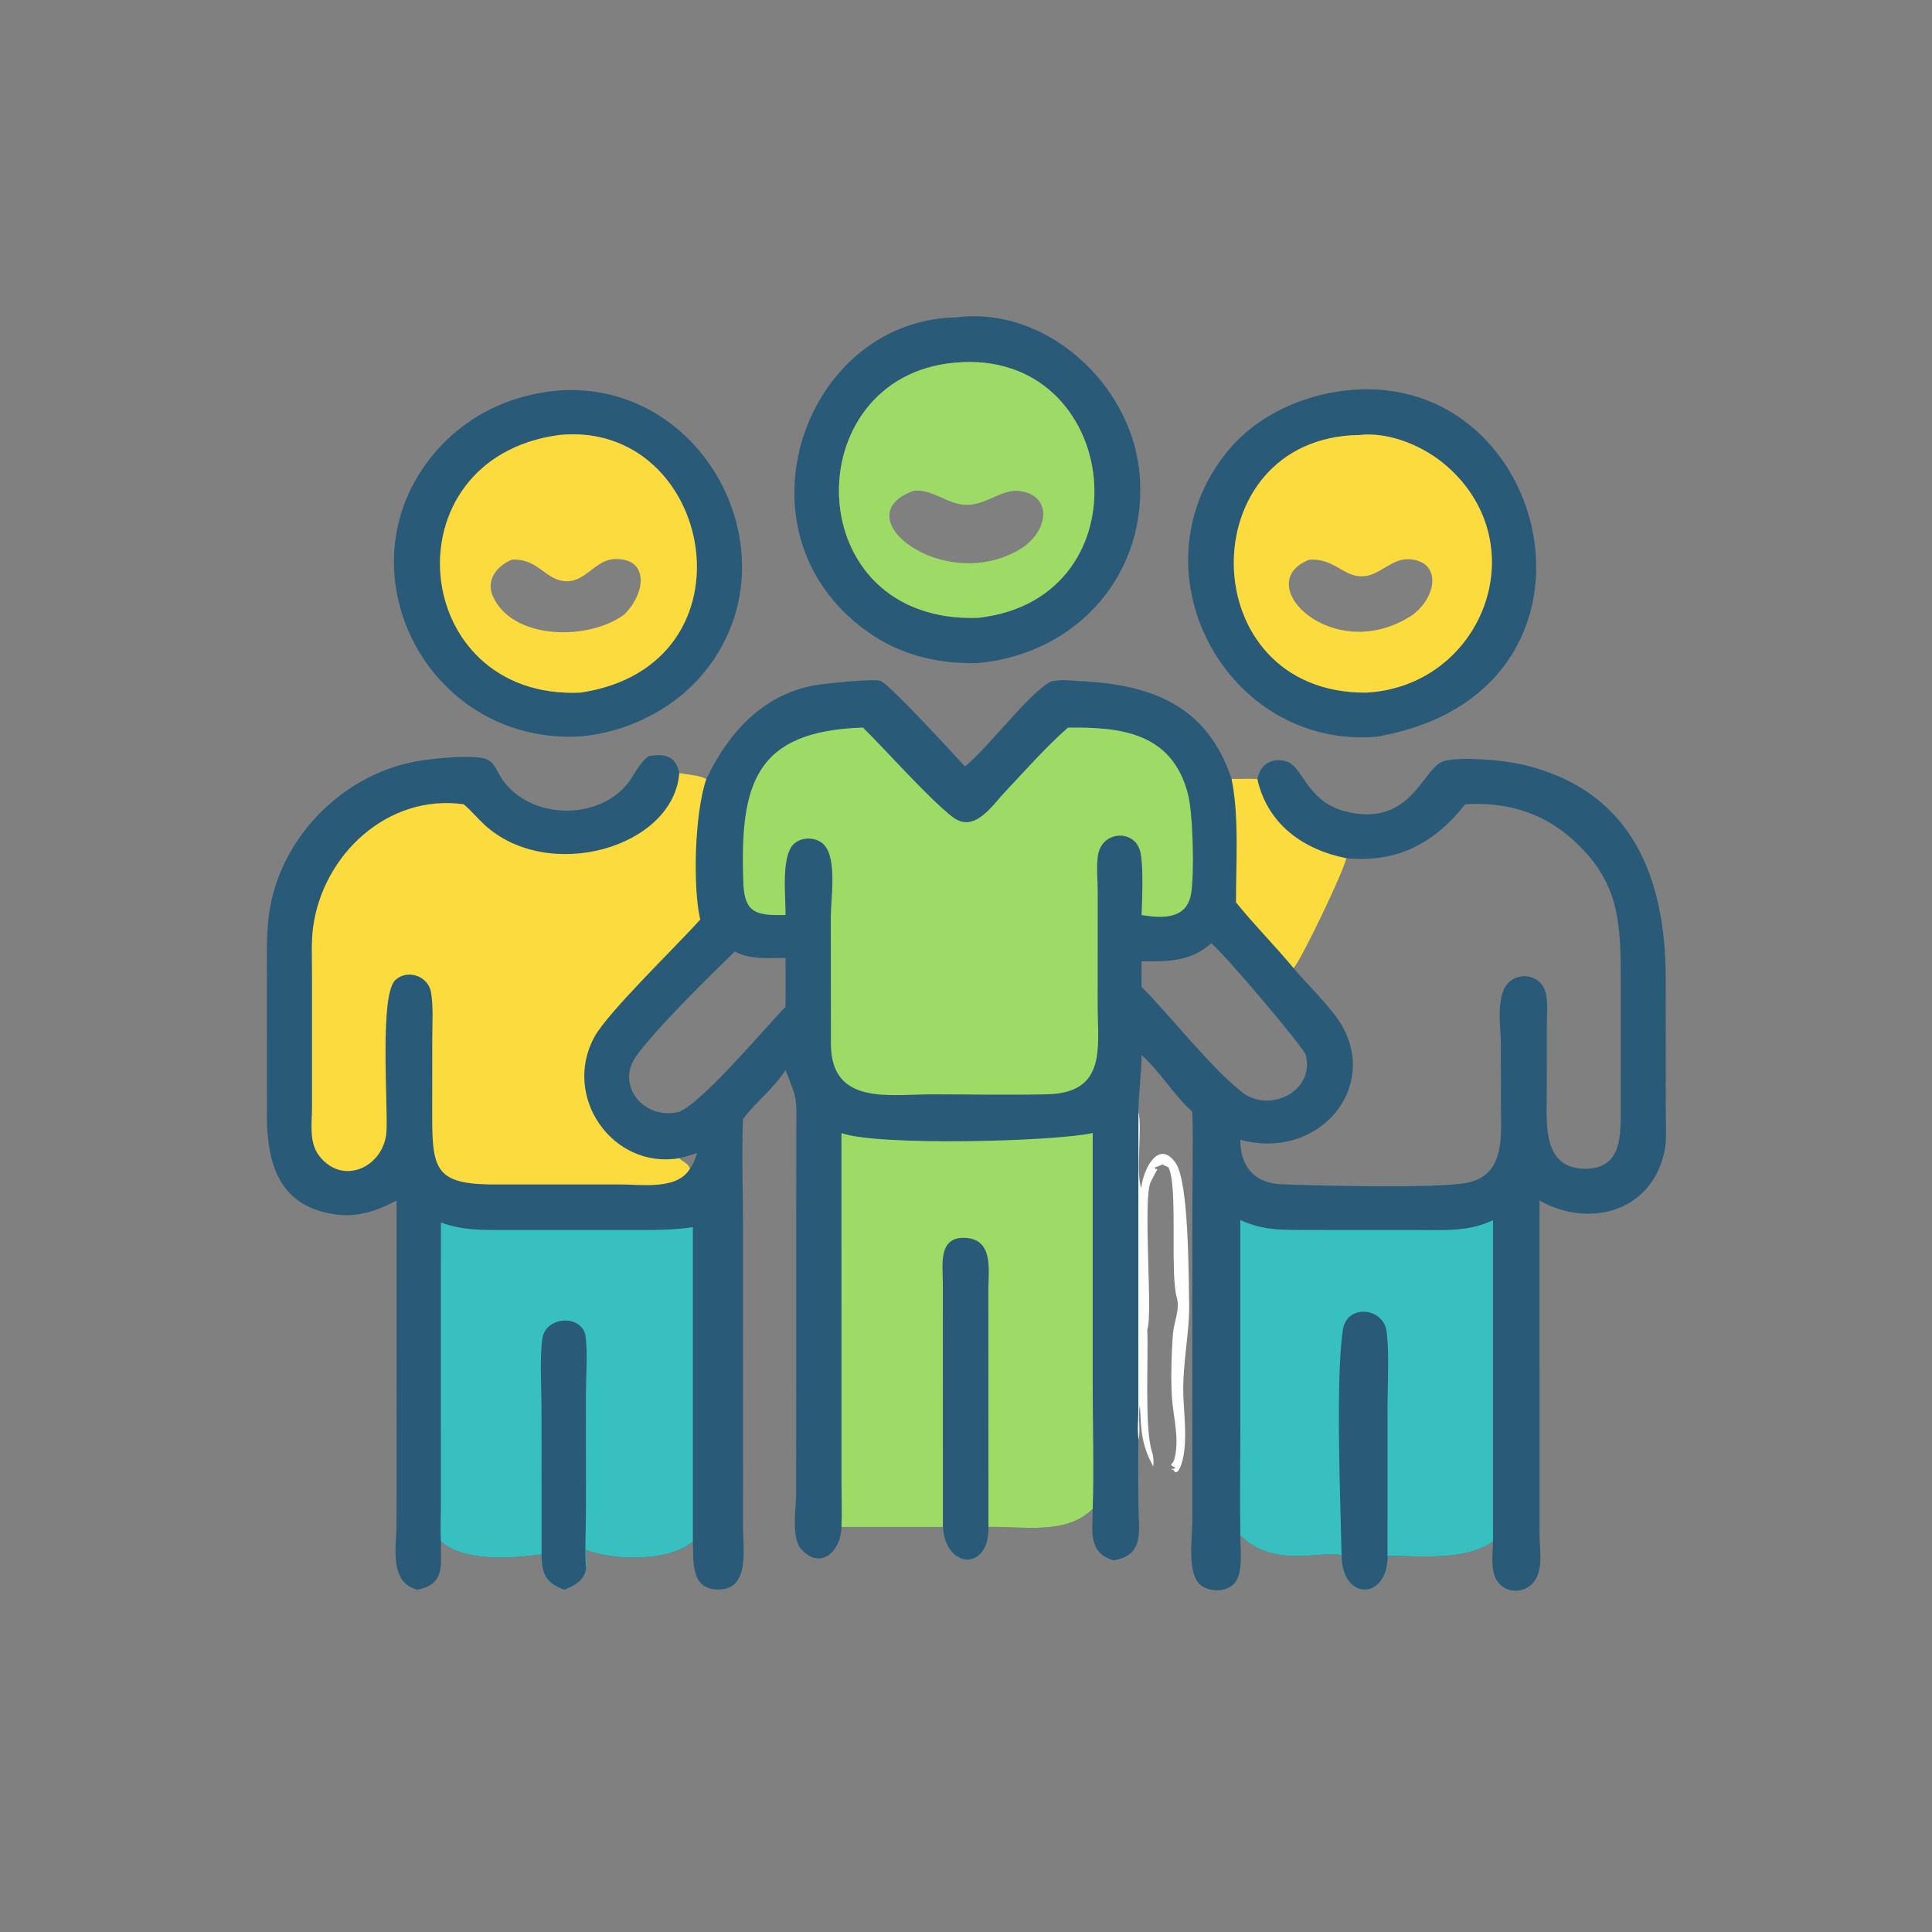 <?xml version="1.0" encoding="utf-8" ?>
<svg xmlns="http://www.w3.org/2000/svg" xmlns:xlink="http://www.w3.org/1999/xlink" width="512" height="512">
	<rect width="100%" height="100%" fill="#808080" stroke="none"/>
	<path fill="#FEFEFE" d="M301.683 294.626C302.79 298.645 300.932 310.322 302.43 314.879C302.997 309.654 307.106 301.77 311.586 308.244C315.122 313.355 314.977 338.897 315.139 345.445C315.321 352.804 313.316 361.363 313.597 369.928C313.764 374.987 315.18 385.548 312.137 389.943L311.564 390.192C311.122 389.954 311.313 390.136 311.072 389.571L310.275 389.315C310.594 389.253 310.881 389.246 311.204 389.238L311.494 388.945C309.385 387.928 310.794 388.448 311.277 386.494C312.62 381.054 310.898 375.506 310.553 370.099C310.253 365.391 310.463 358.071 310.864 353.318C311.103 350.49 312.74 346.814 311.899 344.038C309.973 337.679 312.247 314.281 309.644 309.346C309.104 309.111 308.565 308.897 308.075 308.564L307.679 308.77C307.146 309.042 306.598 309.209 306.026 309.376L306.072 309.684L306.715 309.858C306.008 311.223 305.676 311.737 304.957 313.207C302.776 317.669 305.611 348.864 304.017 352.378L304.029 352.068C304.412 359.571 303.223 378.723 305.324 384.853C305.676 385.879 305.776 387.536 305.621 388.609C302.356 382.611 302.483 379.036 302.082 372.543C301.504 374.301 302.33 380.541 301.683 381.416C301.332 378.867 301.643 375.839 301.652 373.248L301.683 294.626Z"/>
	<path fill="#295A78" d="M253.216 84.123C277.164 80.955 299.632 101.743 301.935 124.995C304.58 151.693 285.704 173.213 259.311 175.709C245.934 176.071 234.51 172.354 224.627 163.101C195.28 135.626 215.068 84.935 253.216 84.123ZM253.216 96.104C210.74 99.646 211.423 165.525 259.311 163.723C304.681 158.584 297.382 92.209 253.216 96.104Z"/>
	<path fill="#9DDB66" d="M253.216 96.104C297.382 92.209 304.681 158.584 259.311 163.723C211.423 165.525 210.74 99.646 253.216 96.104ZM242.15 130.063C223.027 136.817 250.5 158.024 270.826 145.247C278.223 140.221 278.745 131.179 270.11 130.113C265.676 129.565 261.306 133.735 256.444 133.806C251.262 133.883 247.177 129.495 242.15 130.063Z"/>
	<path fill="#295A78" d="M149.571 103.388C188.989 102.029 212.119 150.857 184.689 180.382C176.54 189.154 163.886 194.849 151.937 195.25C111.467 195.912 89.375 148.679 116.081 118.986C124.772 109.323 136.678 104.099 149.571 103.388ZM148.145 115.286C102.328 121.519 108.333 185.557 153.809 183.55C201.687 176.433 189.242 111.163 148.145 115.286Z"/>
	<path fill="#FBDB3E" d="M148.145 115.286C189.242 111.163 201.687 176.433 153.809 183.55C108.333 185.557 102.328 121.519 148.145 115.286ZM135.658 148.321C131.7 149.913 128.688 153.749 130.614 158.025C135.831 169.608 155.82 169.886 165.413 162.879C171.541 156.712 171.762 147.669 162.685 148.173C157.837 148.442 155.221 154.053 150.262 154.037C144.52 154.018 142.799 147.937 135.658 148.321Z"/>
	<path fill="#295A78" d="M357.57 103.388C412.031 98.217 431.417 183.926 364.689 195.25C324.875 198.471 299.467 151.073 325.377 119.511C333.189 109.995 345.489 104.53 357.57 103.388ZM360.217 115.286C315.442 115.924 315.749 183.781 361.984 183.55C392.591 181.973 407.428 144.675 383.5 123.602C377.485 118.304 368.358 114.391 360.217 115.286Z"/>
	<path fill="#FBDB3E" d="M360.217 115.286C368.358 114.391 377.485 118.304 383.5 123.602C407.428 144.675 392.591 181.973 361.984 183.55C315.749 183.781 315.442 115.924 360.217 115.286ZM346.989 148.321C330.962 154.571 353.47 176.9 374.467 162.879C381.257 157.531 381.624 148.702 373.526 148.205C368.65 147.906 365.659 152.66 360.964 152.733C355.907 152.811 353.623 147.919 346.989 148.321Z"/>
	<path fill="#295A78" d="M187.196 206.419C193.032 194.219 202.094 184.096 215.853 181.619C218.266 181.185 231.921 179.711 233.443 180.478C236.295 181.914 252.619 199.763 255.745 203.123C262.278 197.691 272.392 184.041 278.383 180.645C281.176 179.917 283.728 180.377 286.543 180.517C305.152 181.441 319.97 186.994 326.366 206.419C328.649 206.377 330.927 206.325 333.21 206.419C334.016 202.668 336.704 200.84 340.556 201.654C345.317 202.659 345.98 212.411 356.624 215.059C374.246 219.442 376.978 203.233 382.702 201.681C387.313 200.431 398.525 201.483 403.135 202.538C432.745 209.315 441.449 232.848 441.433 259.59L441.449 294.58C441.456 298.193 441.823 302.182 440.983 305.706C437.232 321.453 420.834 325.393 407.987 318.161L407.989 406.616C407.991 410.702 409.244 416.622 405.963 419.821C403.541 422.181 399.484 422.153 397.216 419.594C394.785 416.85 395.603 411.917 395.658 408.5C388.467 413.698 376.229 412.328 367.705 412.313C367.898 423.797 355.796 424.631 355.538 412.313C352.256 410.315 337.899 416.215 328.698 406.894C328.675 410.438 329.59 416.764 327.132 419.581C324.946 422.087 320.187 422.013 317.868 419.765C314.598 416.594 315.965 407.485 315.97 403.394L315.98 323.572C315.981 313.944 316.254 304.244 315.98 294.626C311.139 290.326 307.594 284.134 302.53 279.609C302.516 284.601 301.74 289.592 301.683 294.626L301.652 373.248C301.643 375.839 301.332 378.867 301.683 381.416C301.572 387.293 301.674 393.183 301.699 399.061C301.728 405.63 303.442 412.11 295.127 413.514C288.267 411.514 289.54 405.703 289.58 399.846C282.63 406.889 270.986 404.448 261.95 404.665C262.354 416.38 250.534 416.017 249.88 404.665L222.998 404.665C222.824 411.595 217.012 416.14 212.204 410.366C209.681 407.336 210.952 399.641 210.988 396.01L211.019 300.499C211.026 290.75 211.57 292.073 208.169 283.603C204.523 289.081 200.493 291.826 196.905 296.541C196.527 306.031 196.906 315.691 196.904 325.2L196.911 404.932C196.91 410.616 198.816 421.664 189.919 421.232C182.92 420.892 183.841 413.652 183.618 408.5C177.474 413.813 162.968 413.723 155.3 410.727C155.348 412.363 155.546 414.176 155.3 415.791C154.836 418.816 152.188 420.252 149.571 421.289C144.661 419.495 143.547 417.155 143.52 411.932C135.68 412.953 123.25 414.027 116.845 408.5C116.737 414.81 118.118 419.728 110.65 421.289C102.967 419.413 105.078 409.757 105.086 403.68L105.1 318.161C99.527 321.045 94.545 322.764 88.172 321.728C73.459 319.337 70.713 307.551 70.727 295.339L70.738 259.235C70.734 252.905 70.469 246.478 71.621 240.225C75.188 220.855 91.763 204.713 111.201 201.622C115.429 200.95 124.08 200.078 128.198 200.958C130.997 201.556 131.725 204.583 133.179 206.66C140.619 217.289 158.816 217.6 166.612 207.266C168.388 204.912 169.485 202.074 171.976 200.355C176.168 199.68 179.065 200.341 180.028 204.829C182.315 205.321 185.125 205.367 187.196 206.419ZM388.302 213.138C380.163 223.422 370.42 228.711 356.788 227.431C356.226 230.658 345.437 253.249 342.838 256.605C346.477 260.919 352.77 266.969 355.476 271.54C365.485 288.441 349.385 307.643 328.698 302.054C328.655 309.058 332.399 313.562 339.566 313.846C348.8 314.213 380.634 315.018 388.683 313.47C398.913 311.503 397.79 301.177 397.765 293.397L397.743 276.612C397.714 272.114 396.227 263.418 400.086 260.117C403.07 257.565 407.889 258.555 409.364 262.306C410.336 264.78 409.938 268.512 409.938 271.175L409.915 289.75C409.896 297.645 408.648 309.796 420.188 309.733C430.051 309.68 429.492 300.458 429.499 293.461L429.505 260.102C429.497 244.569 429.379 233.567 416.308 222.082C408.337 215.08 398.762 212.501 388.302 213.138ZM194.724 252.157C188.508 258.191 173.233 273.156 168.416 280.171C163.232 287.72 170.71 297.015 180.028 294.626C186.405 291.925 202.404 272.75 208.169 266.828C208.22 262.503 208.184 258.178 208.169 253.853C203.691 253.877 198.812 254.352 194.724 252.157ZM320.985 249.966C315.571 254.894 309.426 254.81 302.53 254.772L302.53 261.526C309.85 268.85 322.214 284.549 329.965 290.011C337.277 294.704 348.357 288.912 346.066 279.622C345.604 277.747 325.038 253.362 320.985 249.966ZM180.028 306.937L180.221 307.108C181.25 308.007 182.401 308.377 182.873 309.674C183.835 308.464 184.257 306.979 184.785 305.545C183.233 306.116 181.624 306.51 180.028 306.937Z"/>
	<path fill="#FBDB3E" d="M326.366 206.419C328.649 206.377 330.927 206.325 333.21 206.419C335.834 218.37 345.366 225.181 356.788 227.431C356.226 230.658 345.437 253.249 342.838 256.605C337.902 250.651 332.405 245.151 327.543 239.133C327.547 229.102 328.403 215.97 326.366 206.419Z"/>
	<path fill="#38C0C1" d="M116.845 323.98C122.653 326.084 127.601 325.959 133.73 325.964L167.246 325.959C172.717 325.953 178.197 326.062 183.618 325.203L183.618 408.5C177.474 413.813 162.968 413.723 155.3 410.727C155.348 412.363 155.546 414.176 155.3 415.791C154.836 418.816 152.188 420.252 149.571 421.289C144.661 419.495 143.547 417.155 143.52 411.932C135.68 412.953 123.25 414.027 116.845 408.5C116.664 405.464 116.836 402.329 116.839 399.279L116.845 323.98Z"/>
	<path fill="#295A78" d="M143.52 411.932L143.506 373.386C143.504 368.116 143.007 359.772 143.707 354.829C144.601 348.509 154.558 348.357 155.213 354.306C155.742 359.12 155.288 364.341 155.283 369.192L155.293 400.08C155.289 405.236 154.936 410.66 155.3 415.791C154.836 418.816 152.188 420.252 149.571 421.289C144.661 419.495 143.547 417.155 143.52 411.932Z"/>
	<path fill="#38C0C1" d="M328.698 323.366C334.494 325.804 338.004 325.926 344.252 325.95L375.821 325.962C382.885 325.956 389.129 326.465 395.658 323.366L395.658 408.5C388.467 413.698 376.229 412.328 367.705 412.313C367.898 423.797 355.796 424.631 355.538 412.313C352.256 410.315 337.899 416.215 328.698 406.894C328.542 397.355 328.696 387.796 328.7 378.255L328.698 323.366Z"/>
	<path fill="#295A78" d="M355.538 412.313C355.253 398.16 353.892 365.6 355.876 352.42C356.915 345.518 366.54 346.409 367.451 352.796C368.22 358.195 367.711 366.922 367.711 372.622L367.705 412.313C367.898 423.797 355.796 424.631 355.538 412.313Z"/>
	<path fill="#9DDB66" d="M222.998 300.268C232.249 303.72 279.051 302.572 289.58 300.268L289.579 367.343C289.579 378.14 289.943 389.062 289.58 399.846C282.63 406.889 270.986 404.448 261.95 404.665C262.354 416.38 250.534 416.017 249.88 404.665L222.998 404.665C223.163 400.855 223.005 396.97 223.003 393.151L222.998 300.268Z"/>
	<path fill="#295A78" d="M249.88 404.665L249.863 339.869C249.842 335.345 248.601 327.89 255.51 328.041C263.349 328.212 261.955 336.438 261.926 341.73L261.95 404.665C262.354 416.38 250.534 416.017 249.88 404.665Z"/>
	<path fill="#FBDB3E" d="M180.028 204.829C182.315 205.321 185.125 205.367 187.196 206.419C184.048 215.489 183.568 235.338 185.578 243.677C178.818 251.22 161.11 268.241 157.526 274.807C148.896 290.616 162.316 309.92 180.028 306.937L180.221 307.108C181.25 308.007 182.401 308.377 182.873 309.674C179.547 315.402 170.072 313.9 164.533 313.89L132.565 313.886C115.658 314.117 114.523 310.574 114.534 295.737L114.556 275.236C114.56 271.264 114.873 266.958 114.239 263.034C113.545 258.743 108.151 256.721 104.812 259.677C100.515 263.483 102.85 292.821 102.419 299.869C101.857 309.055 91.041 314.473 84.668 306.419C81.795 302.789 82.684 297.799 82.68 293.472L82.681 257.716C82.685 253.795 82.447 249.644 82.969 245.757C85.552 226.481 102.788 210.322 122.87 213.138C124.858 214.787 126.519 216.849 128.427 218.599C145.35 234.116 178.499 224.653 180.028 204.829Z"/>
	<path fill="#9DDB66" d="M283.025 192.811C296.874 192.677 310.623 193.994 314.851 210.532C316.156 215.636 316.566 231.602 315.638 236.904C314.443 243.737 307.987 243.375 302.53 242.498C302.693 238.457 303.06 229.405 302.201 225.767C300.884 220.192 293.414 220.047 291.383 225.16C290.337 227.791 290.906 232.98 290.905 235.917L290.894 266.223C290.892 277.537 293.403 289.641 277.481 290.001C267.339 290.23 257.134 290.01 246.986 290.008C235.703 290.006 220.291 292.997 220.201 276.733L220.173 242.994C220.174 238.22 221.856 227.861 218.495 224.01C216.519 221.747 212.384 221.624 210.274 223.756C206.933 227.131 208.259 237.852 208.169 242.498C200.827 242.613 197.299 242.278 196.994 234.08C196.014 207.777 200.01 193.724 228.697 192.811C234.919 198.93 246.206 211.715 252.453 216.51C258.22 220.936 262.841 213.553 266.392 209.806C271.804 204.098 277.111 198 283.025 192.811Z"/>
</svg>
